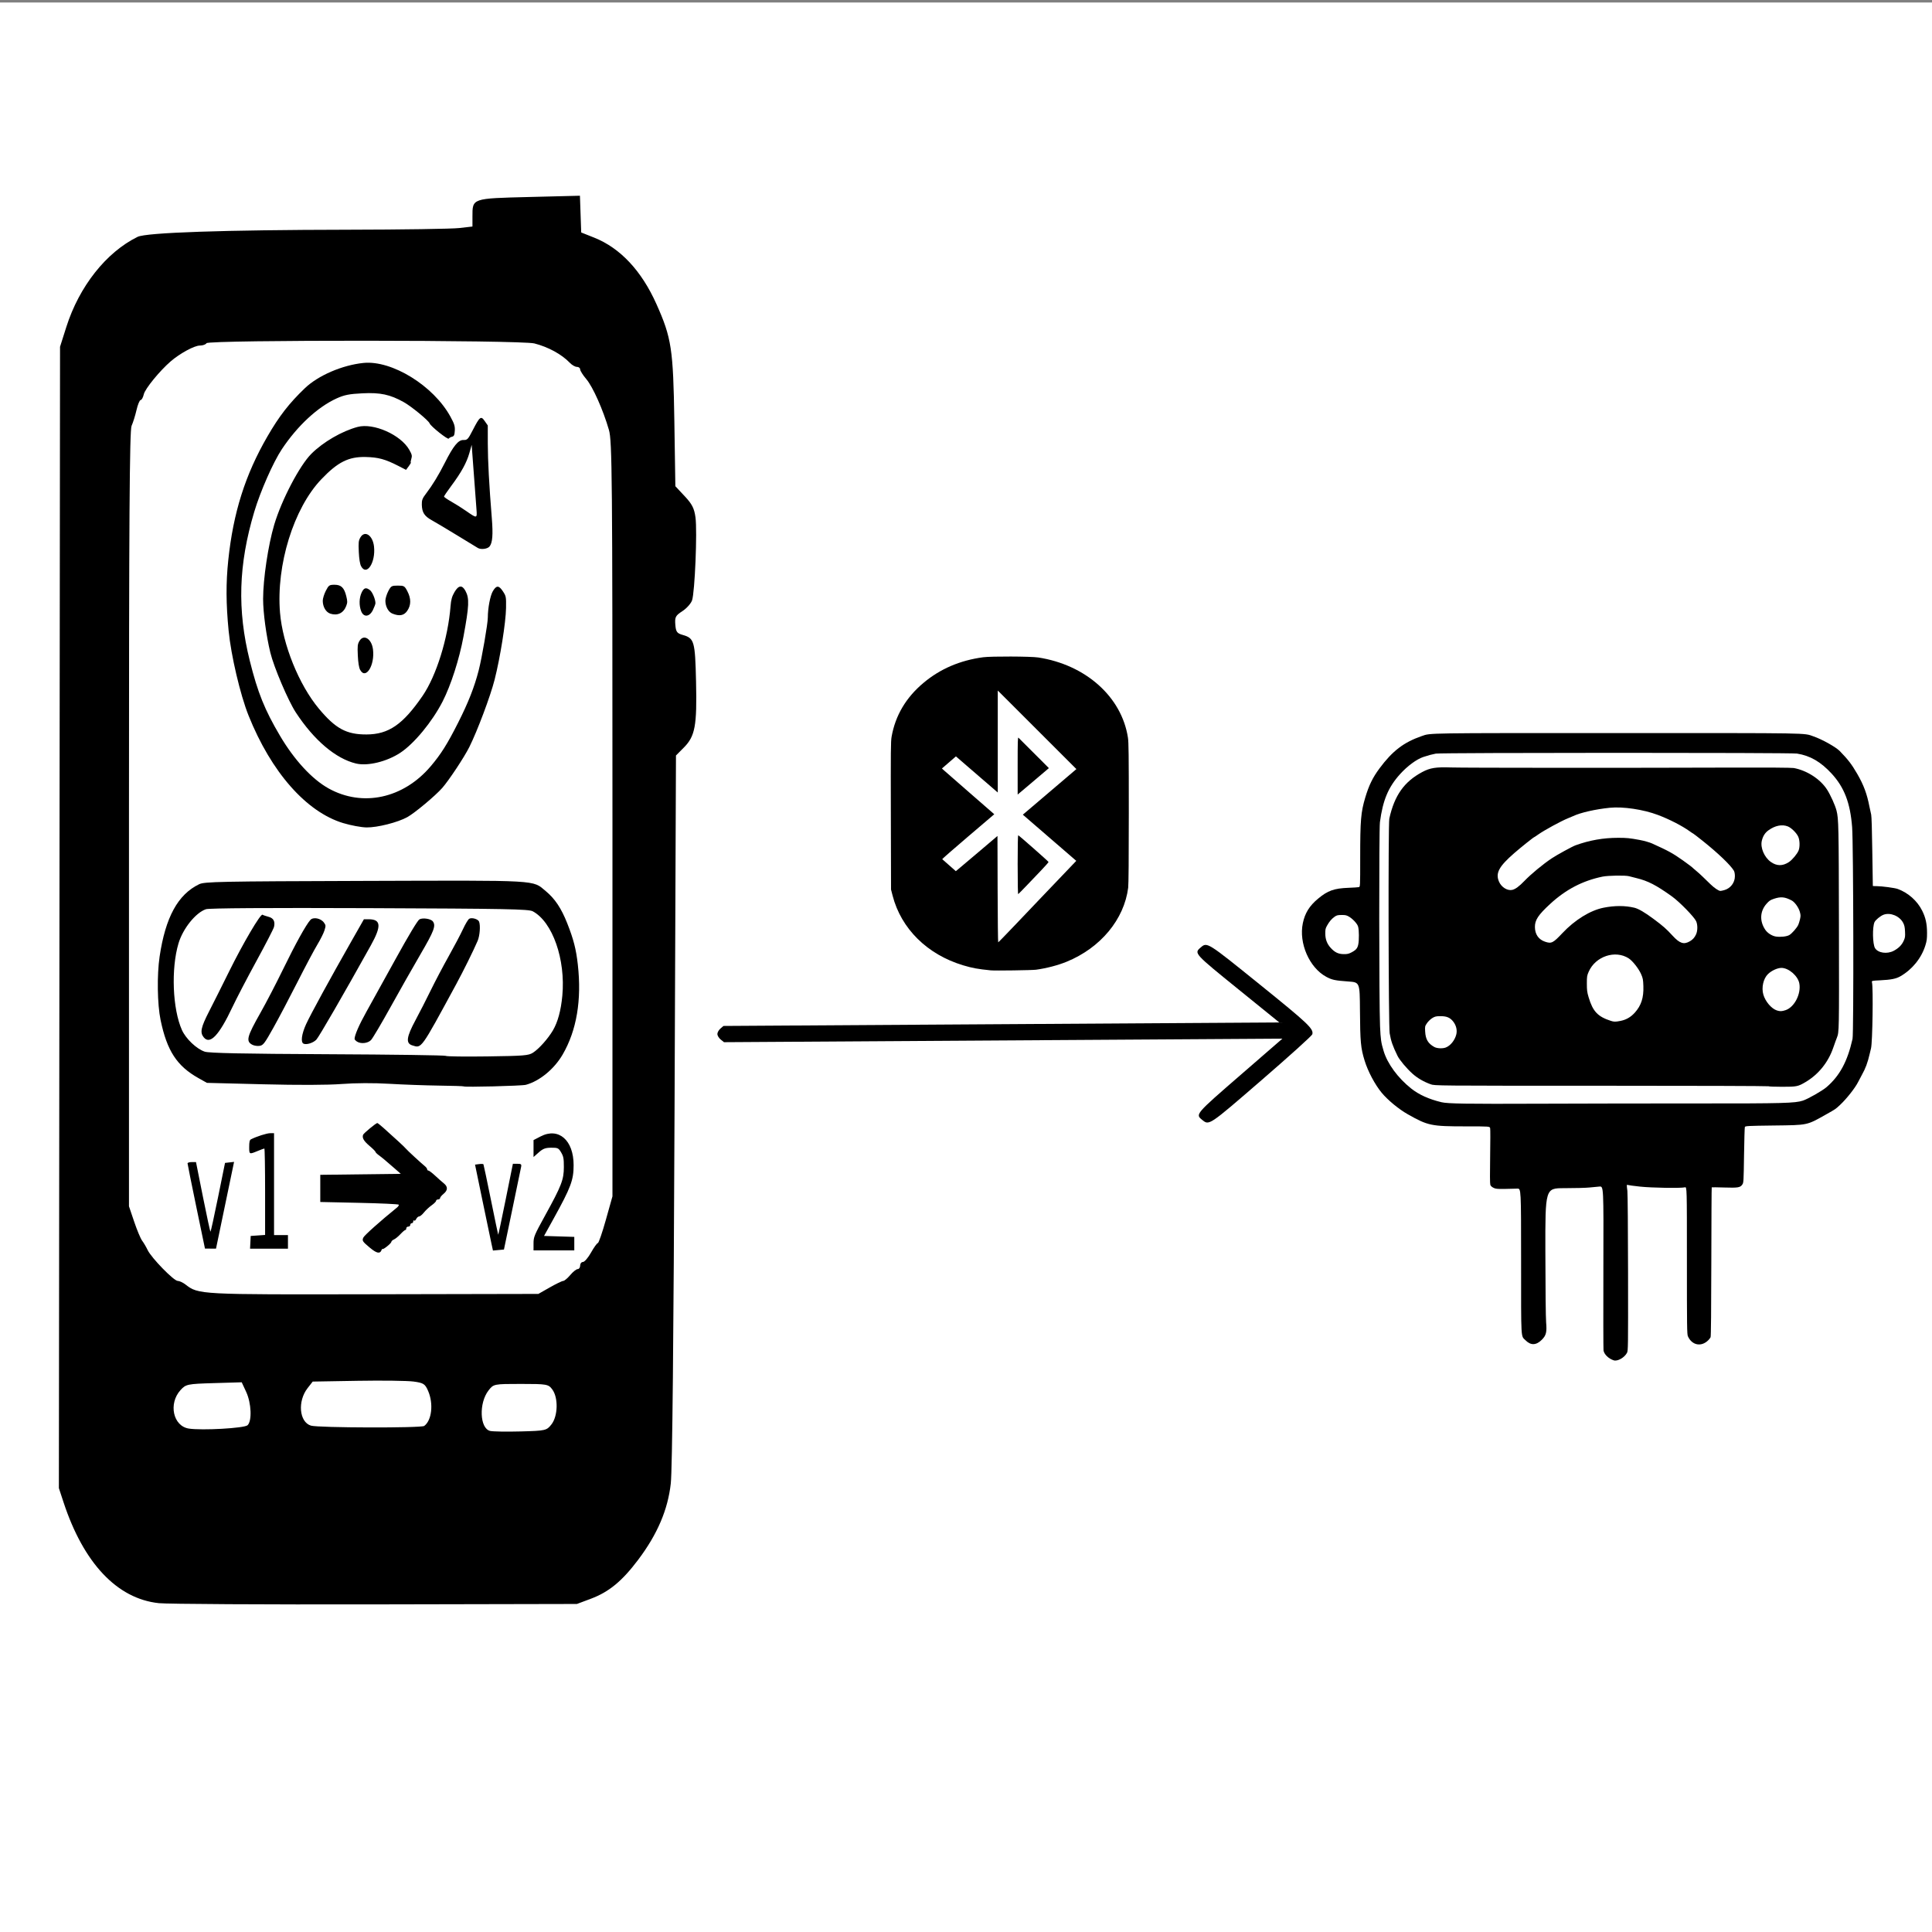 <?xml version="1.0" encoding="UTF-8" standalone="no"?>
<!-- Created with Inkscape (http://www.inkscape.org/) -->

<svg
   width="200mm"
   height="200mm"
   viewBox="0 0 200 200"
   version="1.1"
   id="svg1286"
   inkscape:version="1.1.2 (0a00cf5339, 2022-02-04)"
   sodipodi:docname="firmware_update.svg"
   xmlns:inkscape="http://www.inkscape.org/namespaces/inkscape"
   xmlns:sodipodi="http://sodipodi.sourceforge.net/DTD/sodipodi-0.dtd"
   xmlns="http://www.w3.org/2000/svg"
   xmlns:svg="http://www.w3.org/2000/svg">
  <rect x="0" y="0" width="200" height="200" fill="#808080" stroke="none"/>
  <sodipodi:namedview
     id="namedview1288"
     pagecolor="#ffffff"
     bordercolor="#666666"
     borderopacity="1.0"
     inkscape:pageshadow="2"
     inkscape:pageopacity="0.0"
     inkscape:pagecheckerboard="0"
     inkscape:document-units="mm"
     showgrid="false"
     inkscape:zoom="0.49260384"
     inkscape:cx="287.24908"
     inkscape:cy="102.51646"
     inkscape:window-width="1850"
     inkscape:window-height="1016"
     inkscape:window-x="0"
     inkscape:window-y="0"
     inkscape:window-maximized="1"
     inkscape:current-layer="layer2" />
  <defs
     id="defs1283" />
  <g
     inkscape:groupmode="layer"
     id="layer2"
     inkscape:label="Layer 2">
    <rect
       style="fill:#ffffff;stroke-width:0.265"
       id="rect2823"
       width="200.88"
       height="199.961"
       x="-0.657"
       y="0.259" />
  </g>
  <g
     inkscape:label="Layer 1"
     inkscape:groupmode="layer"
     id="layer1">
    <path
       style="fill:#000000;stroke-width:0.123"
       d="m 124.449,115.929 c -0.718,-0.58 -0.722,-0.576 3.973,-4.65 l 4.331,-3.758 -28.903,0.183 -28.903,0.183 -0.338,-0.273 c -0.186,-0.15 -0.342,-0.404 -0.347,-0.563 -0.004,-0.16 0.135,-0.415 0.311,-0.568 l 0.32,-0.277 28.769,-0.182 28.769,-0.182 -4.227,-3.424 c -4.584,-3.713 -4.603,-3.734 -3.927,-4.32 0.685,-0.594 0.637,-0.624 6.108,3.794 5.072,4.095 5.618,4.613 5.463,5.182 -0.039,0.143 -2.377,2.254 -5.195,4.692 -5.553,4.803 -5.476,4.751 -6.203,4.164 z"
       id="path250-6-2" />
    <path
       style="fill:#000000;stroke-width:0.056"
       d="m 102.561,100.451 c -1.347,-0.134 -1.903,-0.236 -2.863,-0.524 -3.705,-1.113 -6.413,-3.788 -7.295,-7.209 l -0.163,-0.631 -0.019,-7.638 c -0.017,-6.81 -0.009,-7.698 0.078,-8.188 0.39,-2.198 1.489,-4.053 3.306,-5.575 1.727,-1.447 3.763,-2.321 6.169,-2.647 0.817,-0.111 4.936,-0.095 5.698,0.022 4.922,0.755 8.641,4.076 9.291,8.295 0.077,0.502 0.091,1.685 0.091,7.81 0,4.741 -0.022,7.394 -0.064,7.727 -0.417,3.29 -2.863,6.232 -6.372,7.666 -0.906,0.37 -2.085,0.678 -3.162,0.826 -0.406,0.056 -4.254,0.111 -4.693,0.067 z m 2.483,-4.657 c 0.916,-0.964 2.088,-2.195 2.604,-2.735 0.516,-0.54 1.575,-1.648 2.353,-2.463 l 1.414,-1.481 -2.766,-2.39 -2.766,-2.39 1.624,-1.382 c 0.893,-0.76 2.141,-1.823 2.773,-2.361 l 1.149,-0.979 -0.125,-0.12 c -0.069,-0.066 -1.525,-1.521 -3.235,-3.233 -3.593,-3.597 -4.227,-4.231 -4.548,-4.546 l -0.233,-0.23 v 5.278 5.278 l -2.166,-1.87 -2.166,-1.87 -0.724,0.627 -0.724,0.627 0.21,0.192 c 0.115,0.106 1.334,1.171 2.709,2.368 l 2.499,2.176 -2.711,2.31 c -1.491,1.271 -2.696,2.324 -2.677,2.34 0.019,0.016 0.343,0.303 0.721,0.636 l 0.687,0.607 0.43,-0.357 c 0.236,-0.196 1.206,-1.016 2.156,-1.822 l 1.726,-1.465 0.015,5.506 c 0.008,3.028 0.036,5.505 0.061,5.503 0.025,-0.002 0.795,-0.792 1.711,-1.756 z m 0.303,-6.268 c 0,-1.776 0.023,-3.064 0.054,-3.064 0.06,0 3.113,2.689 3.144,2.769 0.011,0.027 -0.326,0.41 -0.747,0.851 -0.422,0.441 -1.12,1.171 -1.551,1.624 -0.432,0.452 -0.811,0.836 -0.842,0.853 -0.036,0.019 -0.057,-1.124 -0.057,-3.033 z m 0,-10.257 c 0,-2.536 0.012,-2.967 0.084,-2.902 0.077,0.071 0.488,0.481 2.426,2.423 l 0.723,0.725 -1.177,1 c -0.648,0.55 -1.375,1.165 -1.616,1.367 l -0.439,0.367 z"
       id="path832" />
    <g
       id="g3392"
       transform="matrix(0.699,0,0,0.907,336.047,114.514)">
      <path
         style="fill:#000000;stroke-width:0.086"
         d="m -218.854,-2.276 c -0.038,-0.033 -11.174,-0.06 -24.746,-0.06 -24.677,0 -24.677,0 -25.281,-0.169 -1.05,-0.293 -1.968,-0.706 -2.702,-1.216 -0.867,-0.602 -1.907,-1.558 -2.201,-2.023 -0.726,-1.147 -0.963,-1.673 -1.165,-2.58 -0.179,-0.804 -0.228,-23.896 -0.052,-24.504 0.764,-2.646 2.192,-4.202 4.87,-5.309 1.16,-0.479 2.023,-0.586 4.265,-0.526 1.842,0.049 26.336,0.057 42.045,0.014 4.623,-0.013 8.428,0.009 8.715,0.05 1.964,0.279 3.948,1.273 4.943,2.475 0.513,0.619 1.197,1.791 1.39,2.378 0.314,0.955 0.334,1.704 0.361,13.37 0.028,11.925 0.028,11.885 -0.301,12.552 -0.049,0.099 -0.129,0.26 -0.179,0.359 -0.05,0.099 -0.219,0.467 -0.377,0.818 -0.74,1.648 -2.18,3.02 -4.079,3.887 -1.126,0.514 -1.31,0.543 -3.475,0.543 -1.079,0 -1.993,-0.027 -2.031,-0.06 z m -47.791,-4.421 c 0.696,-0.201 1.357,-0.834 1.565,-1.499 0.151,-0.483 -0.011,-1.015 -0.438,-1.445 -0.466,-0.469 -0.973,-0.637 -1.908,-0.635 -0.648,0.002 -0.824,0.033 -1.217,0.22 -0.253,0.12 -0.602,0.379 -0.776,0.575 -0.307,0.348 -0.314,0.374 -0.273,0.958 0.063,0.889 0.429,1.367 1.351,1.763 0.395,0.17 1.22,0.201 1.697,0.063 z m 25.85,-3.033 c 0.861,-0.128 1.547,-0.43 2.152,-0.948 0.951,-0.813 1.326,-1.706 1.268,-3.022 -0.034,-0.761 -0.069,-0.903 -0.341,-1.382 -0.351,-0.617 -1.246,-1.496 -1.817,-1.784 -1.988,-1.003 -4.94,-0.248 -5.942,1.521 -0.249,0.439 -0.27,0.548 -0.27,1.355 0,0.75 0.038,0.977 0.262,1.556 0.625,1.62 1.345,2.208 3.305,2.697 0.445,0.111 0.674,0.112 1.383,0.006 z m 24.478,-1.232 c 1.305,-0.334 2.323,-1.854 2.039,-3.047 -0.204,-0.86 -1.573,-1.776 -2.653,-1.776 -0.586,0 -1.475,0.315 -1.993,0.706 -0.686,0.519 -0.985,1.542 -0.683,2.342 0.299,0.793 1.205,1.61 2.004,1.808 0.465,0.115 0.736,0.108 1.286,-0.033 z m -14.184,-7.856 c 0.445,-0.198 0.71,-0.425 0.931,-0.798 0.243,-0.411 0.248,-1.099 0.009,-1.5 -0.295,-0.496 -2.467,-2.211 -3.579,-2.825 -2.344,-1.296 -3.556,-1.777 -5.285,-2.098 -0.408,-0.076 -0.888,-0.17 -1.066,-0.209 -0.528,-0.116 -3.114,-0.086 -3.94,0.046 -2.95,0.472 -5.421,1.465 -7.741,3.111 -1.774,1.259 -2.276,1.844 -2.265,2.645 0.011,0.83 0.539,1.42 1.495,1.669 0.951,0.249 1.184,0.16 2.575,-0.978 1.845,-1.511 4.128,-2.597 6.093,-2.899 1.646,-0.253 3.174,-0.253 4.559,-9e-6 0.613,0.112 1.557,0.537 2.886,1.301 1.394,0.801 1.852,1.112 2.781,1.893 1.052,0.883 1.658,1.036 2.545,0.642 z m 14.736,-0.714 c 0.384,-0.169 1.127,-0.821 1.332,-1.169 0.075,-0.128 0.192,-0.42 0.259,-0.65 0.107,-0.366 0.102,-0.472 -0.035,-0.848 -0.179,-0.488 -0.757,-1.105 -1.205,-1.285 -1.01,-0.407 -1.594,-0.451 -2.602,-0.195 -0.554,0.141 -0.734,0.234 -1.131,0.584 -0.974,0.859 -1.036,1.983 -0.164,2.968 0.331,0.374 0.995,0.698 1.563,0.763 0.684,0.079 1.597,0.002 1.983,-0.168 z m -9.65,-5.125 c 0.946,-0.2 1.594,-0.849 1.594,-1.595 0,-0.269 -0.058,-0.508 -0.153,-0.63 -0.501,-0.648 -2.374,-2.026 -4.66,-3.428 -0.718,-0.44 -1.326,-0.801 -1.351,-0.801 -0.025,0 -0.278,-0.128 -0.563,-0.286 -1.128,-0.621 -2.989,-1.356 -4.677,-1.846 -2.156,-0.626 -5.161,-0.972 -7.125,-0.819 -2.125,0.165 -4.36,0.558 -5.437,0.955 -0.102,0.038 -0.431,0.144 -0.731,0.237 -1.025,0.316 -3.572,1.386 -4.447,1.868 -0.29,0.16 -0.546,0.29 -0.568,0.29 -0.088,0 -1.997,1.177 -2.968,1.829 -2.268,1.525 -2.79,2.272 -2.262,3.241 0.352,0.644 1.257,1.081 1.975,0.952 0.463,-0.083 1.027,-0.404 1.793,-1.019 0.969,-0.779 2.768,-1.924 4.055,-2.584 0.777,-0.398 3.031,-1.349 3.523,-1.486 2.071,-0.577 4.097,-0.852 6.297,-0.853 1.295,-6.03e-4 1.67,0.028 3.206,0.245 0.602,0.085 1.457,0.271 1.808,0.393 2.447,0.852 3.062,1.112 4.589,1.942 0.803,0.436 1.458,0.824 1.576,0.933 0.026,0.024 0.218,0.15 0.427,0.28 0.209,0.13 0.626,0.421 0.927,0.646 0.301,0.225 0.818,0.611 1.149,0.859 0.573,0.428 1.202,0.756 1.466,0.764 0.067,0.002 0.317,-0.037 0.556,-0.088 z m 9.593,-3.206 c 0.496,-0.25 1.243,-0.942 1.439,-1.331 0.205,-0.409 0.177,-1.173 -0.058,-1.569 -0.261,-0.44 -1.034,-1.023 -1.563,-1.178 -0.85,-0.249 -1.867,-0.09 -2.835,0.445 -0.521,0.288 -0.828,0.658 -0.995,1.201 -0.241,0.783 0.364,1.881 1.328,2.412 0.879,0.484 1.751,0.49 2.684,0.02 z"
         id="path3364" />
      <path
         style="fill:#000000;stroke-width:0.085"
         d="m -241.761,29.005 c -0.758,-0.183 -1.418,-0.674 -1.517,-1.129 -0.03,-0.14 -0.04,-4.414 -0.021,-9.497 0.034,-9.242 0.034,-9.242 -0.568,-9.209 -0.331,0.018 -1.007,0.067 -1.501,0.109 -0.494,0.042 -2.168,0.076 -3.719,0.076 -2.82,0 -2.82,0 -2.803,7.231 0.01,4.251 0.056,7.58 0.112,8.077 0.126,1.123 0.009,1.493 -0.63,1.989 -0.834,0.647 -1.642,0.669 -2.42,0.064 -0.707,-0.55 -0.653,0.201 -0.656,-9.041 -0.003,-8.281 -0.003,-8.281 -0.554,-8.269 -2.901,0.063 -3.119,0.057 -3.519,-0.088 -0.255,-0.092 -0.43,-0.217 -0.487,-0.348 -0.057,-0.129 -0.066,-1.31 -0.025,-3.224 0.036,-1.661 0.037,-3.116 0.003,-3.233 -0.062,-0.212 -0.062,-0.212 -3.579,-0.212 -5.159,0 -5.628,-0.075 -8.648,-1.393 -1.314,-0.573 -2.943,-1.611 -3.839,-2.445 -0.99,-0.922 -2.03,-2.428 -2.52,-3.65 -0.583,-1.454 -0.664,-2.125 -0.697,-5.78 -0.028,-3.174 -0.028,-3.174 -1.718,-3.268 -1.983,-0.11 -2.413,-0.18 -3.263,-0.531 -2.511,-1.039 -4.102,-3.843 -3.477,-6.13 0.316,-1.156 0.98,-1.977 2.264,-2.798 1.431,-0.916 2.358,-1.171 4.485,-1.233 0.732,-0.021 1.424,-0.056 1.538,-0.076 0.207,-0.037 0.207,-0.037 0.207,-3.35 0,-4.284 0.099,-5.194 0.746,-6.867 0.542,-1.401 1.106,-2.293 2.104,-3.328 1.941,-2.013 3.596,-2.988 6.286,-3.703 1.318,-0.351 0.249,-0.338 29.014,-0.338 29.138,0 27.48,-0.021 28.968,0.375 1.29,0.344 3.33,1.222 3.911,1.684 1.259,1 1.75,1.495 2.593,2.616 0.94,1.25 1.432,2.27 1.796,3.725 0.087,0.349 0.203,0.759 0.257,0.911 0.06,0.17 0.124,1.798 0.165,4.2 0.037,2.157 0.072,3.932 0.079,3.942 0.007,0.011 0.271,0.02 0.587,0.02 0.74,8.99e-4 2.683,0.201 3.099,0.32 1.567,0.446 2.893,1.355 3.625,2.486 0.508,0.784 0.713,1.499 0.717,2.504 0.003,0.708 -0.034,0.926 -0.25,1.462 -0.584,1.451 -1.97,2.763 -3.725,3.527 -0.637,0.277 -1.364,0.387 -2.97,0.448 -1.271,0.048 -1.271,0.048 -1.206,0.258 0.195,0.625 0.076,6.822 -0.144,7.5 -0.057,0.174 -0.146,0.46 -0.198,0.634 -0.308,1.024 -0.609,1.65 -1.151,2.394 -0.165,0.227 -0.414,0.591 -0.554,0.808 -0.432,0.674 -1.713,1.93 -2.677,2.622 -0.69,0.496 -0.643,0.471 -2.073,1.091 -2.907,1.26 -2.638,1.216 -7.776,1.265 -3.773,0.036 -4.201,0.053 -4.257,0.169 -0.034,0.071 -0.089,1.527 -0.121,3.235 -0.056,2.962 -0.067,3.115 -0.246,3.322 -0.309,0.357 -0.637,0.4 -2.659,0.35 -1.01,-0.025 -1.856,-0.033 -1.88,-0.019 -0.024,0.014 -0.051,3.836 -0.06,8.491 -0.011,5.512 -0.049,8.517 -0.109,8.614 -0.051,0.082 -0.189,0.225 -0.308,0.319 -1.034,0.82 -2.438,0.625 -3.051,-0.424 -0.134,-0.229 -0.148,-1.081 -0.148,-8.656 0,-8.402 0,-8.402 -0.298,-8.345 -0.598,0.115 -4.934,0.061 -6.653,-0.083 -0.92,-0.077 -1.736,-0.161 -1.813,-0.187 -0.165,-0.055 -0.168,-0.013 -0.052,0.677 0.048,0.284 0.092,4.416 0.1,9.368 0.015,8.511 0.008,8.869 -0.156,9.111 -0.371,0.547 -1.396,0.997 -1.961,0.861 z m 12.579,-29.32 c 12.548,0.005 14.261,-0.031 15.425,-0.321 0.75,-0.187 2.873,-1.119 3.506,-1.539 1.962,-1.303 3.101,-2.933 3.851,-5.508 0.188,-0.647 0.135,-22.253 -0.06,-24.17 -0.281,-2.772 -1.158,-4.535 -3.039,-6.11 -1.612,-1.349 -3.177,-2.046 -5.129,-2.285 -0.938,-0.114 -52.689,-0.109 -53.483,0.005 -0.565,0.082 -1.104,0.193 -1.842,0.381 -1,0.254 -2.386,1.042 -3.47,1.972 -1.739,1.491 -2.542,2.975 -2.969,5.482 -0.143,0.837 -0.127,20.815 0.018,23.268 0.092,1.548 0.153,1.875 0.54,2.86 0.568,1.445 2.114,3.063 4.069,4.259 1.158,0.708 2.605,1.213 4.48,1.564 0.925,0.173 3.694,0.206 14.599,0.172 6.287,-0.019 16.864,-0.033 23.505,-0.03 z M -280.544,-17.58 c 0.762,-0.311 0.945,-0.553 1.016,-1.338 0.031,-0.344 0.026,-0.862 -0.009,-1.152 -0.059,-0.474 -0.105,-0.565 -0.462,-0.908 -0.218,-0.21 -0.618,-0.487 -0.888,-0.616 -0.425,-0.203 -0.584,-0.234 -1.18,-0.231 -0.581,0.003 -0.746,0.036 -1.056,0.209 -0.445,0.248 -0.765,0.542 -1.109,1.016 -0.225,0.309 -0.258,0.432 -0.251,0.924 0.009,0.646 0.269,1.16 0.817,1.619 0.593,0.496 1.108,0.688 1.874,0.698 0.581,0.007 0.776,-0.027 1.249,-0.22 z m 80.245,-0.157 c 0.729,-0.298 1.19,-0.656 1.479,-1.148 0.208,-0.354 0.23,-0.471 0.195,-1.045 -0.031,-0.514 -0.088,-0.718 -0.28,-1.001 -0.529,-0.779 -1.905,-1.215 -2.909,-0.921 -0.457,0.134 -1.181,0.593 -1.33,0.844 -0.332,0.56 -0.285,2.504 0.072,2.961 0.438,0.561 1.787,0.712 2.773,0.31 z"
         id="path3360" />
    </g>
    <g
       id="g3861"
       transform="translate(-121.605,-0.884)">
      <path
         style="fill:#000000;stroke-width:0.234"
         d="m 138.038,166.842 c -4.307,-0.458 -7.78,-4.136 -9.854,-10.437 l -0.484,-1.471 0.06,-59.076 0.06,-59.076 0.65,-2.047 c 1.334,-4.202 4.126,-7.734 7.376,-9.332 0.908,-0.446 8.928,-0.719 21.76,-0.739 5.592,-0.008 10.784,-0.087 11.537,-0.173 l 1.37,-0.157 v -1.021 c 0,-1.916 -0.083,-1.887 5.857,-2.036 l 5.27,-0.132 0.066,1.902 0.066,1.902 1.34,0.533 c 2.698,1.073 4.905,3.428 6.449,6.882 1.562,3.495 1.736,4.636 1.853,12.126 l 0.104,6.727 0.962,1.028 c 0.773,0.826 0.993,1.258 1.122,2.202 0.195,1.433 -0.066,7.747 -0.355,8.584 -0.115,0.333 -0.567,0.837 -1.005,1.121 -0.706,0.458 -0.788,0.615 -0.728,1.389 0.058,0.748 0.168,0.902 0.764,1.07 1.199,0.339 1.286,0.644 1.382,4.823 0.105,4.581 -0.094,5.658 -1.263,6.836 l -0.815,0.821 -0.147,36.573 c -0.096,23.845 -0.231,37.341 -0.389,38.779 -0.3,2.724 -1.385,5.264 -3.378,7.91 -1.667,2.212 -3.022,3.329 -4.892,4.03 l -1.449,0.543 -20.845,0.043 c -11.465,0.023 -21.565,-0.034 -22.444,-0.127 z m 40.655,-18.507 c 0.672,-0.859 0.719,-2.753 0.09,-3.608 -0.407,-0.553 -0.551,-0.579 -3.252,-0.579 -2.802,0 -2.83,0.006 -3.35,0.669 -1.021,1.305 -0.921,3.936 0.16,4.197 0.282,0.068 1.711,0.091 3.175,0.052 2.576,-0.069 2.677,-0.093 3.177,-0.731 z m -31.465,0.093 c 0.476,-0.435 0.402,-2.29 -0.139,-3.455 l -0.462,-0.995 -2.878,0.085 c -2.752,0.082 -2.903,0.113 -3.457,0.722 -1.27,1.397 -0.772,3.723 0.853,3.983 1.331,0.213 5.746,-0.034 6.081,-0.341 z m 18.292,0.068 c 0.784,-0.575 0.976,-2.297 0.405,-3.621 -0.316,-0.731 -0.476,-0.835 -1.505,-0.974 -0.633,-0.085 -3.242,-0.12 -5.797,-0.076 l -4.646,0.079 -0.528,0.675 c -1.061,1.357 -0.87,3.517 0.344,3.886 0.754,0.23 11.418,0.258 11.727,0.031 z m 12.994,-14.336 c 0.65,-0.371 1.277,-0.674 1.395,-0.674 0.117,0 0.445,-0.276 0.73,-0.613 0.284,-0.337 0.63,-0.613 0.77,-0.613 0.139,0 0.253,-0.165 0.253,-0.368 0,-0.202 0.13,-0.368 0.29,-0.368 0.159,0 0.535,-0.438 0.836,-0.974 0.301,-0.536 0.617,-0.977 0.704,-0.981 0.087,-0.004 0.463,-1.094 0.836,-2.424 l 0.678,-2.417 v -39.038 c 0,-35.453 -0.033,-39.154 -0.364,-40.297 -0.602,-2.08 -1.663,-4.462 -2.341,-5.261 -0.351,-0.413 -0.639,-0.868 -0.639,-1.01 0,-0.142 -0.15,-0.258 -0.334,-0.258 -0.184,0 -0.518,-0.193 -0.743,-0.429 -0.831,-0.871 -2.235,-1.637 -3.663,-1.999 -1.409,-0.356 -33.74,-0.379 -33.94,-0.024 -0.076,0.135 -0.388,0.245 -0.695,0.245 -0.562,0 -2.055,0.811 -3.013,1.636 -1.131,0.975 -2.651,2.834 -2.781,3.402 -0.075,0.33 -0.223,0.6 -0.327,0.6 -0.105,0 -0.299,0.469 -0.431,1.042 -0.132,0.573 -0.362,1.307 -0.51,1.63 -0.207,0.453 -0.269,9.836 -0.269,40.691 v 40.103 l 0.539,1.593 c 0.296,0.876 0.666,1.759 0.821,1.962 0.155,0.203 0.415,0.644 0.577,0.981 0.393,0.816 2.705,3.186 3.108,3.186 0.175,0 0.534,0.165 0.796,0.367 1.368,1.054 1.347,1.053 19.362,1.016 l 17.176,-0.035 z"
         id="path2975" />
      <path
         style="fill:#000000;stroke-width:0.135"
         d="m 159.88,130.036 c -0.753,-0.633 -0.804,-0.713 -0.667,-1.032 0.1,-0.233 1.759,-1.715 3.497,-3.123 0.127,-0.103 0.205,-0.234 0.172,-0.29 -0.033,-0.056 -1.874,-0.142 -4.091,-0.19 l -4.031,-0.088 v -1.406 -1.406 l 4.168,-0.051 4.168,-0.051 -0.617,-0.54 c -0.951,-0.832 -1.309,-1.131 -1.672,-1.397 -0.184,-0.134 -0.334,-0.287 -0.334,-0.339 0,-0.052 -0.277,-0.33 -0.615,-0.616 -0.597,-0.507 -0.784,-0.827 -0.667,-1.149 0.057,-0.159 1.338,-1.218 1.472,-1.218 0.04,0 0.326,0.226 0.636,0.502 1.257,1.12 2.216,2.006 2.313,2.139 0.104,0.143 1.558,1.486 1.98,1.829 0.127,0.103 0.231,0.247 0.232,0.32 3.7e-4,0.072 0.06,0.132 0.131,0.132 0.072,0 0.384,0.237 0.695,0.527 0.31,0.29 0.715,0.647 0.898,0.793 0.433,0.345 0.424,0.721 -0.026,1.088 -0.198,0.161 -0.36,0.358 -0.36,0.437 0,0.079 -0.093,0.143 -0.206,0.143 -0.113,0 -0.206,0.063 -0.206,0.14 0,0.077 -0.209,0.287 -0.465,0.468 -0.256,0.18 -0.612,0.513 -0.792,0.739 -0.18,0.226 -0.404,0.411 -0.5,0.411 -0.095,0 -0.23,0.118 -0.3,0.262 -0.07,0.144 -0.168,0.218 -0.218,0.165 -0.05,-0.053 -0.091,-0.013 -0.091,0.09 0,0.102 -0.07,0.186 -0.154,0.186 -0.085,0 -0.154,0.079 -0.154,0.176 0,0.097 -0.093,0.176 -0.206,0.176 -0.113,0 -0.206,0.079 -0.206,0.176 0,0.097 -0.047,0.176 -0.105,0.176 -0.058,0 -0.285,0.195 -0.506,0.432 -0.221,0.238 -0.521,0.484 -0.667,0.546 -0.146,0.063 -0.266,0.172 -0.266,0.244 0,0.146 -0.844,0.831 -0.911,0.74 -0.024,-0.032 -0.072,0.016 -0.106,0.108 -0.16,0.424 -0.506,0.354 -1.221,-0.248 z m 12.592,-0.452 c -0.091,-0.415 -0.508,-2.416 -0.928,-4.447 l -0.763,-3.691 0.413,-0.055 c 0.227,-0.03 0.433,-0.022 0.457,0.019 0.024,0.041 0.371,1.687 0.771,3.658 0.4,1.971 0.741,3.607 0.756,3.636 0.016,0.028 0.364,-1.613 0.775,-3.647 l 0.747,-3.699 h 0.456 c 0.388,0 0.448,0.046 0.398,0.308 -0.032,0.169 -0.446,2.166 -0.919,4.438 l -0.861,4.131 -0.569,0.052 -0.569,0.052 z m 4.364,0.021 c 0,-0.675 0.073,-0.85 1.209,-2.914 1.688,-3.065 1.93,-3.691 1.93,-4.995 0,-0.895 -0.038,-1.098 -0.286,-1.521 -0.26,-0.445 -0.351,-0.487 -1.029,-0.48 -0.603,0.006 -0.845,0.098 -1.284,0.486 l -0.54,0.479 v -0.877 -0.877 l 0.731,-0.379 c 1.865,-0.968 3.421,0.384 3.419,2.971 -7.6e-4,1.553 -0.282,2.302 -2.088,5.569 l -0.974,1.761 1.566,0.049 1.566,0.049 v 0.699 0.699 h -2.11 -2.11 z m -34.915,-3.811 c -0.496,-2.391 -0.901,-4.407 -0.901,-4.48 3e-4,-0.072 0.197,-0.131 0.438,-0.131 l 0.437,9.2e-4 0.719,3.602 c 0.396,1.981 0.746,3.602 0.779,3.602 0.033,0 0.385,-1.602 0.783,-3.56 l 0.723,-3.56 0.468,-0.053 0.468,-0.053 -0.761,3.656 c -0.419,2.011 -0.84,4.032 -0.935,4.491 l -0.174,0.835 -0.571,-0.003 -0.571,-0.003 z m 5.603,3.694 0.032,-0.659 0.746,-0.052 0.746,-0.052 v -4.475 c 0,-2.461 -0.035,-4.473 -0.077,-4.472 -0.043,9.2e-4 -0.355,0.117 -0.695,0.257 -0.875,0.361 -0.875,0.361 -0.875,-0.424 0,-0.506 0.048,-0.716 0.18,-0.783 0.589,-0.3 1.64,-0.635 1.988,-0.635 h 0.405 v 5.273 5.273 h 0.72 0.72 v 0.703 0.703 h -1.962 -1.962 z m 22.082,-16.142 c -0.016,-0.027 -1.162,-0.063 -2.549,-0.081 -1.386,-0.018 -3.701,-0.102 -5.145,-0.187 -1.639,-0.097 -3.494,-0.088 -4.94,0.021 -1.465,0.111 -4.452,0.122 -8.13,0.029 l -5.815,-0.147 -0.875,-0.49 c -2.235,-1.253 -3.26,-2.825 -3.924,-6.018 -0.337,-1.621 -0.383,-4.658 -0.1,-6.563 0.605,-4.071 1.889,-6.424 4.088,-7.49 0.551,-0.267 2.073,-0.298 17.174,-0.345 18.276,-0.057 17.306,-0.112 18.711,1.056 0.954,0.793 1.607,1.771 2.224,3.332 0.656,1.66 0.918,2.682 1.096,4.272 0.411,3.671 -0.117,6.808 -1.567,9.309 -0.873,1.505 -2.392,2.756 -3.814,3.14 -0.415,0.112 -6.377,0.262 -6.436,0.162 z m 7.178,-3.491 c 0.611,-0.392 1.559,-1.455 2.06,-2.309 0.507,-0.866 0.831,-2.06 0.973,-3.59 0.349,-3.752 -1.011,-7.634 -3.06,-8.735 -0.422,-0.227 -2.715,-0.271 -16.903,-0.326 -10.553,-0.041 -16.599,-0.002 -16.93,0.11 -1.062,0.359 -2.382,2.001 -2.84,3.535 -0.783,2.621 -0.618,6.796 0.353,8.968 0.406,0.907 1.511,1.958 2.36,2.243 0.451,0.151 3.938,0.224 12.756,0.265 6.675,0.031 12.166,0.108 12.203,0.171 0.037,0.063 1.967,0.088 4.29,0.056 3.829,-0.053 4.271,-0.089 4.738,-0.388 z m -29.053,-0.816 c -0.693,-0.359 -0.577,-0.817 0.844,-3.325 0.575,-1.015 1.623,-3.032 2.329,-4.482 1.28,-2.629 2.372,-4.605 2.83,-5.116 0.295,-0.33 1.078,-0.18 1.403,0.27 0.202,0.279 0.205,0.328 0.056,0.814 -0.087,0.284 -0.422,0.952 -0.744,1.484 -0.321,0.532 -1.246,2.272 -2.054,3.867 -0.808,1.595 -1.927,3.718 -2.485,4.717 -0.912,1.631 -1.057,1.823 -1.427,1.882 -0.226,0.036 -0.564,-0.013 -0.751,-0.11 z m 16.549,0.061 c -0.689,-0.216 -0.603,-0.864 0.349,-2.631 0.406,-0.754 1.105,-2.123 1.553,-3.041 0.448,-0.918 1.286,-2.511 1.863,-3.54 0.577,-1.028 1.244,-2.294 1.484,-2.812 0.239,-0.519 0.529,-1.004 0.643,-1.078 0.254,-0.165 0.923,0.025 1.027,0.292 0.157,0.405 0.076,1.467 -0.153,1.999 -0.446,1.038 -1.474,3.113 -2.238,4.522 -3.689,6.798 -3.545,6.597 -4.528,6.288 z m -11.244,-0.171 c -0.323,-0.139 -0.216,-0.986 0.257,-2.023 0.456,-0.998 2.503,-4.748 4.703,-8.611 l 1.281,-2.25 h 0.487 c 1.29,0 1.348,0.695 0.226,2.712 -2.81,5.049 -5.373,9.482 -5.639,9.755 -0.326,0.334 -1.007,0.55 -1.315,0.416 z m 5.506,-0.233 c -0.127,-0.087 -0.232,-0.205 -0.232,-0.261 0,-0.382 0.466,-1.452 1.225,-2.813 0.487,-0.872 1.851,-3.34 3.033,-5.483 1.329,-2.411 2.264,-3.966 2.451,-4.078 0.331,-0.197 1.19,-0.069 1.395,0.207 0.332,0.447 0.127,0.99 -1.289,3.415 -0.78,1.335 -2.18,3.804 -3.11,5.486 -0.931,1.682 -1.833,3.205 -2.004,3.383 -0.333,0.346 -1.07,0.419 -1.469,0.145 z m -15.849,-0.432 c -0.404,-0.498 -0.294,-1.021 0.566,-2.697 0.439,-0.855 1.363,-2.7 2.055,-4.1 1.456,-2.947 3.266,-6.023 3.468,-5.892 0.075,0.049 0.353,0.145 0.616,0.213 0.519,0.133 0.706,0.476 0.573,1.048 -0.045,0.193 -0.862,1.778 -1.815,3.522 -0.953,1.744 -2.07,3.887 -2.482,4.762 -1.392,2.954 -2.332,3.945 -2.981,3.144 z m 14.444,-22.172 c -3.826,-1.154 -7.458,-5.282 -9.803,-11.14 -0.854,-2.133 -1.812,-6.21 -2.061,-8.768 -0.274,-2.817 -0.285,-4.942 -0.038,-7.304 0.517,-4.931 1.754,-8.844 4.051,-12.812 1.222,-2.112 2.257,-3.444 3.879,-4.997 1.374,-1.315 3.863,-2.389 6.058,-2.615 2.946,-0.303 7.255,2.355 9.008,5.555 0.405,0.739 0.482,0.986 0.455,1.457 -0.026,0.454 -0.084,0.579 -0.289,0.626 -0.141,0.032 -0.294,0.119 -0.339,0.193 -0.088,0.144 -1.869,-1.274 -1.978,-1.575 -0.108,-0.297 -1.885,-1.758 -2.676,-2.199 -1.419,-0.791 -2.42,-1.006 -4.269,-0.915 -1.378,0.068 -1.882,0.167 -2.676,0.526 -1.963,0.889 -4.065,2.838 -5.679,5.265 -0.892,1.341 -2.221,4.355 -2.852,6.468 -1.637,5.48 -1.778,10.161 -0.465,15.43 0.821,3.293 1.542,5.082 3.134,7.774 1.482,2.505 3.304,4.48 5.011,5.433 3.525,1.966 7.752,1.052 10.583,-2.286 1.066,-1.257 1.715,-2.289 2.836,-4.505 1.063,-2.102 1.686,-3.689 2.133,-5.428 0.333,-1.298 0.943,-4.827 0.944,-5.466 0.002,-0.976 0.246,-2.257 0.52,-2.725 0.367,-0.626 0.628,-0.621 1.048,0.023 0.322,0.493 0.335,0.564 0.318,1.714 -0.023,1.502 -0.601,5.127 -1.185,7.428 -0.43,1.695 -1.789,5.314 -2.619,6.973 -0.524,1.049 -2.102,3.431 -2.796,4.224 -0.711,0.811 -2.852,2.6 -3.622,3.026 -0.991,0.549 -3.106,1.083 -4.22,1.066 -0.54,-0.008 -1.619,-0.208 -2.409,-0.447 z m 1.328,-6.168 c -2.106,-0.502 -4.358,-2.413 -6.246,-5.301 -0.785,-1.201 -2.264,-4.678 -2.629,-6.182 -0.424,-1.745 -0.748,-4.151 -0.748,-5.553 0,-2.073 0.525,-5.582 1.149,-7.682 0.764,-2.57 2.63,-6.134 3.849,-7.35 1.217,-1.215 3.165,-2.345 4.788,-2.778 1.64,-0.437 4.461,0.812 5.343,2.365 0.281,0.495 0.311,0.631 0.212,0.948 -0.064,0.204 -0.085,0.37 -0.047,0.37 0.038,0 -0.059,0.171 -0.214,0.381 l -0.283,0.381 -0.785,-0.403 c -1.373,-0.705 -2.09,-0.9 -3.41,-0.928 -1.759,-0.037 -2.881,0.528 -4.576,2.306 -2.868,3.009 -4.686,8.879 -4.276,13.807 0.274,3.294 1.959,7.463 4.015,9.93 1.732,2.078 2.857,2.688 4.94,2.68 2.289,-0.008 3.766,-1.026 5.806,-3.999 1.422,-2.073 2.634,-5.963 2.893,-9.29 0.051,-0.659 0.15,-1.009 0.408,-1.45 0.419,-0.716 0.79,-0.758 1.132,-0.128 0.42,0.775 0.388,1.539 -0.202,4.731 -0.433,2.344 -1.302,5.048 -2.164,6.729 -1.071,2.089 -2.943,4.359 -4.373,5.301 -1.398,0.921 -3.377,1.403 -4.581,1.115 z m 0.416,-9.709 c -0.117,-0.222 -0.201,-0.743 -0.235,-1.472 -0.046,-0.987 -0.025,-1.176 0.166,-1.503 0.436,-0.744 1.262,-0.239 1.403,0.859 0.214,1.663 -0.757,3.203 -1.334,2.116 z m -3.086,-5.808 c -0.452,-0.148 -0.778,-0.707 -0.778,-1.333 0,-0.228 0.144,-0.693 0.319,-1.035 0.295,-0.574 0.364,-0.621 0.903,-0.621 0.686,0 0.997,0.303 1.212,1.182 0.132,0.538 0.13,0.657 -0.011,1.026 -0.28,0.729 -0.903,1.025 -1.646,0.782 z m 3.196,-0.259 c -0.227,-0.593 -0.209,-1.361 0.047,-1.916 0.234,-0.508 0.459,-0.573 0.87,-0.253 0.249,0.194 0.563,0.947 0.563,1.35 0,0.094 -0.12,0.414 -0.266,0.712 -0.353,0.717 -0.96,0.77 -1.214,0.108 z m 3.232,0.254 c -0.415,-0.167 -0.723,-0.734 -0.723,-1.331 0,-0.229 0.135,-0.676 0.3,-0.991 0.282,-0.539 0.342,-0.574 0.986,-0.574 0.645,0 0.704,0.035 0.986,0.574 0.404,0.772 0.398,1.451 -0.016,2.047 -0.336,0.483 -0.806,0.568 -1.533,0.275 z m -3.24,-4.909 c -0.117,-0.222 -0.201,-0.743 -0.235,-1.472 -0.046,-0.987 -0.025,-1.176 0.166,-1.503 0.452,-0.773 1.281,-0.219 1.409,0.941 0.183,1.665 -0.769,3.11 -1.34,2.034 z m 12.088,-1.884 c -0.085,-0.05 -1.034,-0.628 -2.11,-1.286 -1.075,-0.658 -2.263,-1.366 -2.638,-1.573 -0.784,-0.433 -1.028,-0.808 -1.051,-1.61 -0.013,-0.481 0.055,-0.661 0.447,-1.173 0.652,-0.852 1.301,-1.916 1.93,-3.163 0.88,-1.746 1.396,-2.383 1.92,-2.37 0.416,0.011 0.478,-0.054 0.978,-1.026 0.728,-1.412 0.844,-1.5 1.237,-0.935 l 0.316,0.454 0.002,1.874 c 0.002,1.756 0.14,4.323 0.416,7.726 0.139,1.716 0.07,2.562 -0.239,2.932 -0.215,0.257 -0.883,0.341 -1.208,0.151 z m -0.139,-3.969 c -0.066,-0.832 -0.355,-4.709 -0.442,-5.924 l -0.056,-0.783 -0.24,0.851 c -0.282,1 -0.846,2.022 -1.877,3.403 -0.41,0.55 -0.746,1.045 -0.746,1.101 0,0.056 0.336,0.289 0.746,0.519 0.41,0.229 1.117,0.675 1.569,0.991 1.093,0.763 1.117,0.76 1.045,-0.157 z"
         id="path3397" />
    </g>
  </g>
</svg>
